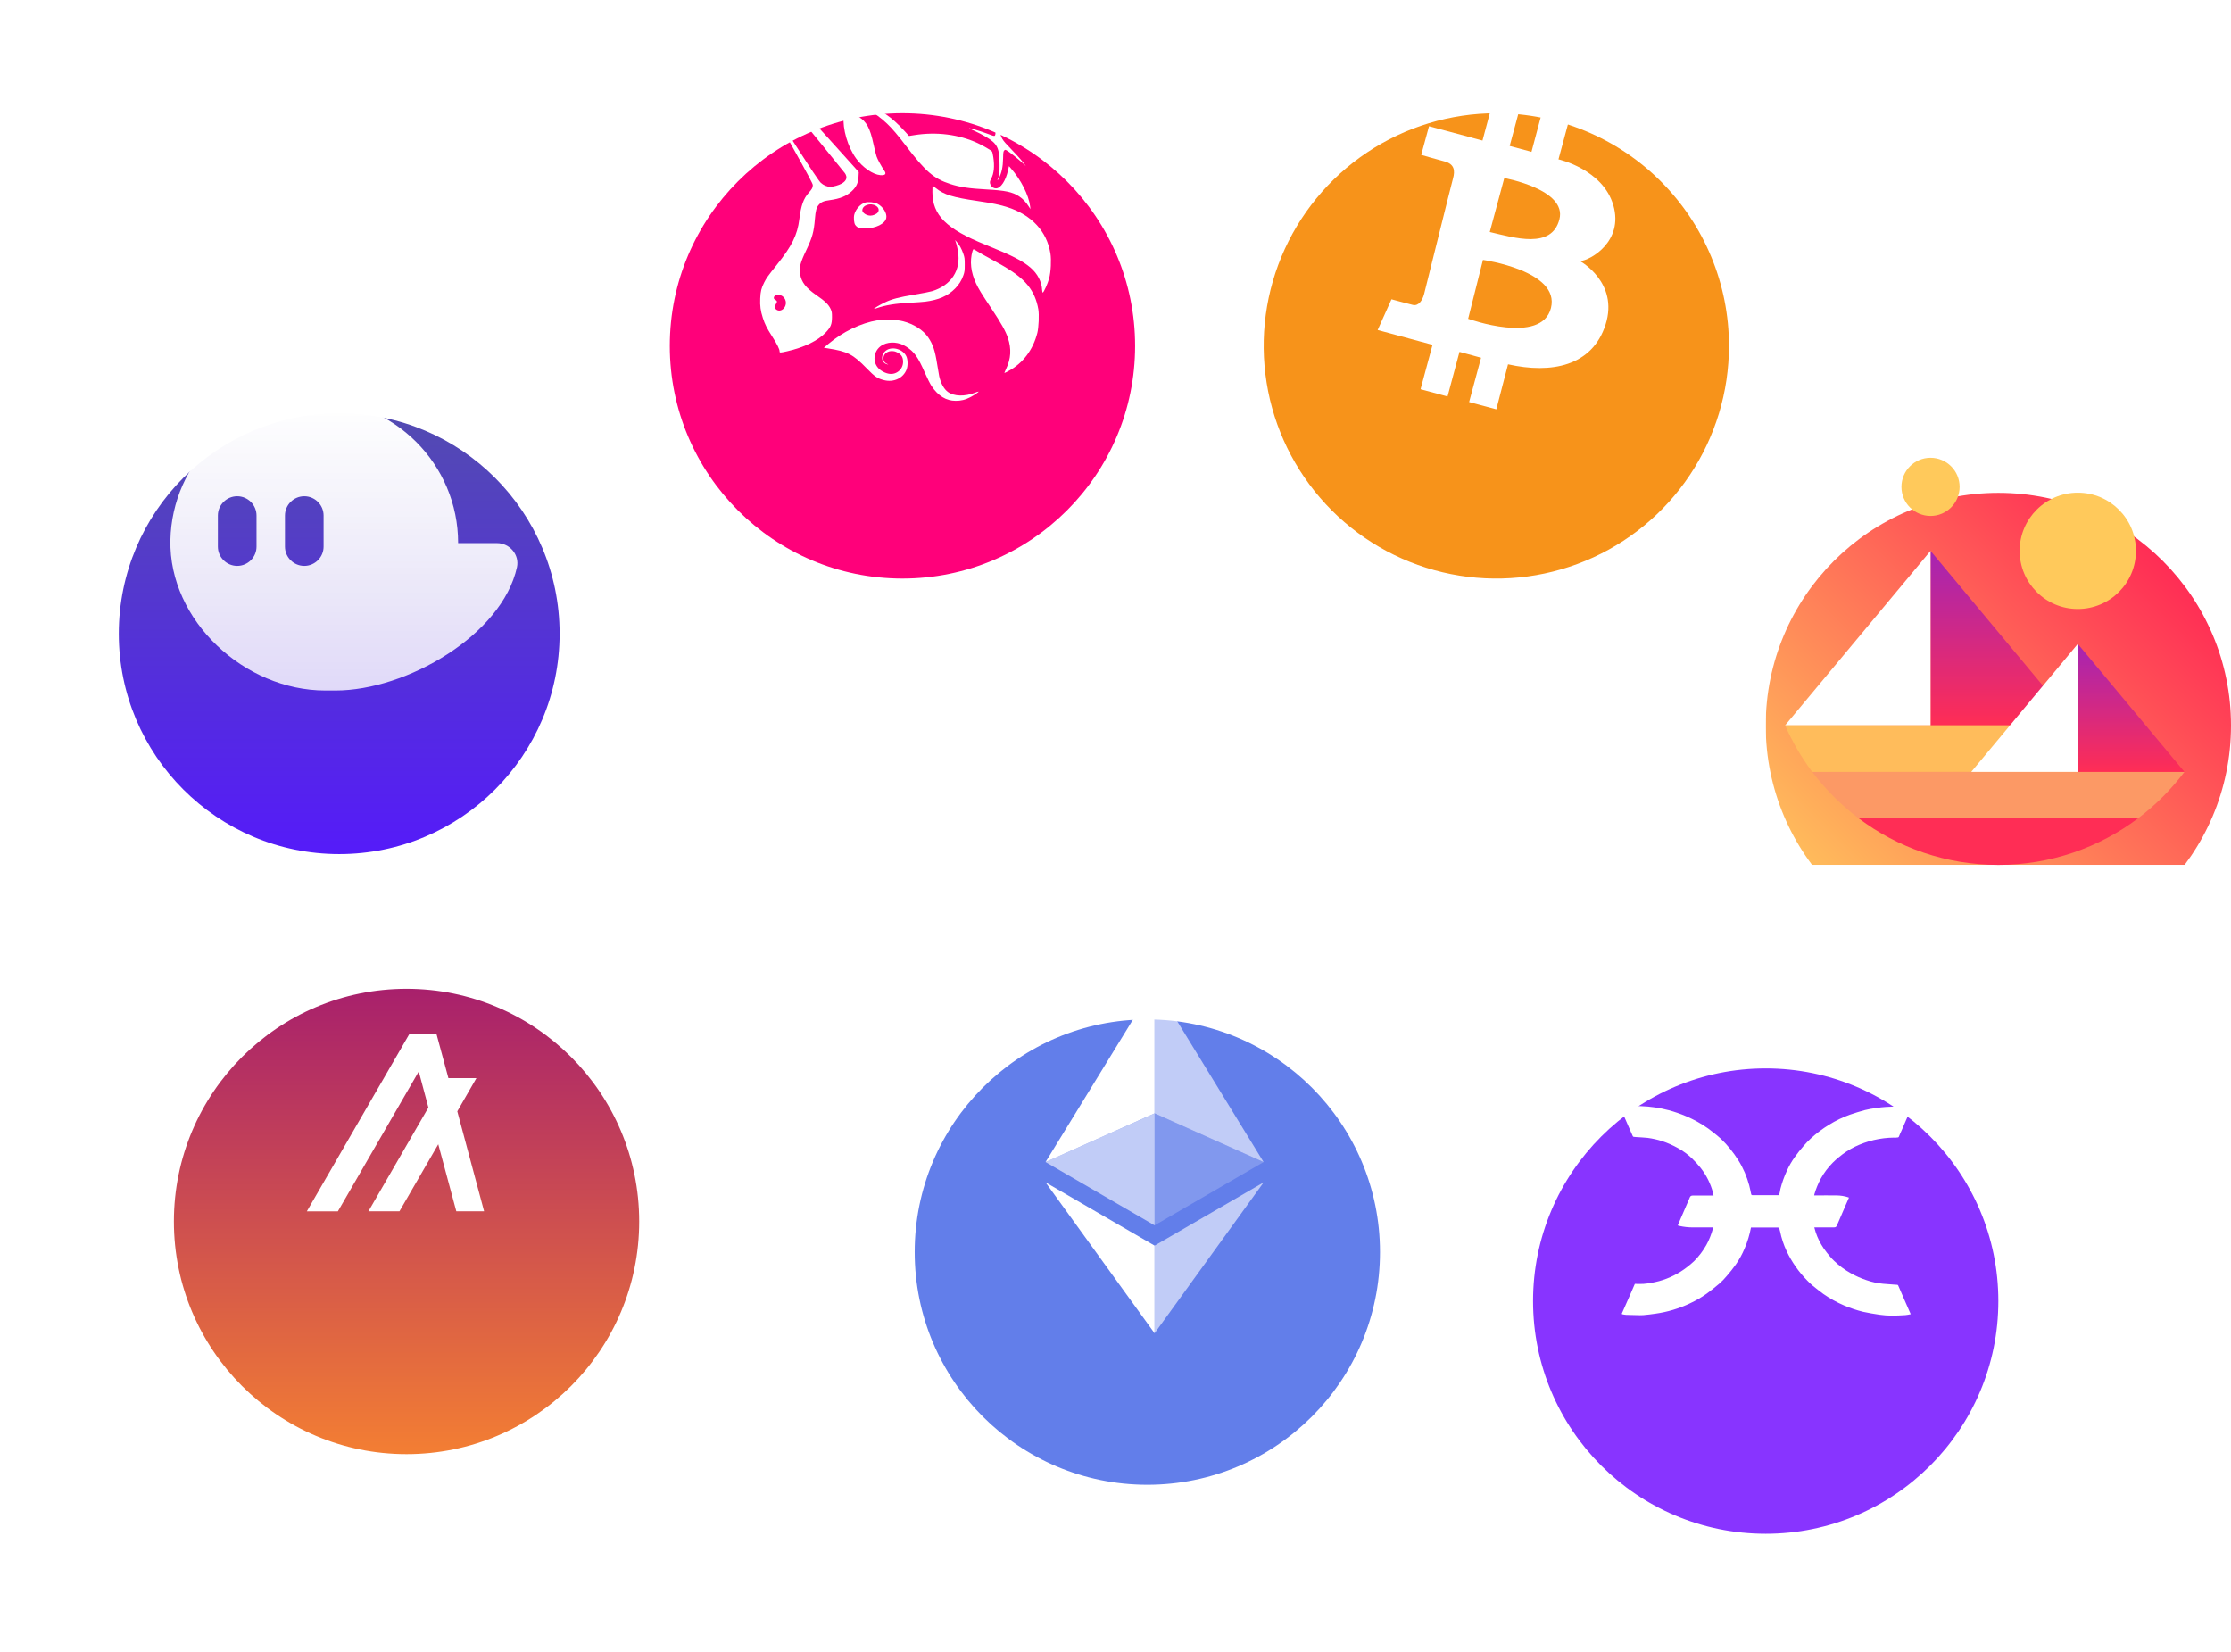 <svg width="335" height="248" viewBox="0 0 335 248" fill="none" xmlns="http://www.w3.org/2000/svg">
<g filter="url(#filter0_d_377_11256)">
<path d="M259.617 37.934C259.617 44.843 257.568 51.597 253.729 57.342C249.891 63.087 244.435 67.564 238.052 70.208C231.668 72.852 224.644 73.544 217.868 72.196C211.091 70.848 204.867 67.521 199.981 62.636C195.096 57.75 191.768 51.525 190.421 44.749C189.073 37.972 189.764 30.948 192.408 24.565C195.053 18.182 199.53 12.726 205.275 8.887C211.02 5.049 217.774 3 224.683 3C233.948 3 242.834 6.681 249.385 13.232C255.936 19.783 259.617 28.669 259.617 37.934Z" fill="#F7931A"/>
</g>
<path fill-rule="evenodd" clip-rule="evenodd" d="M214.577 18.952L222.606 21.102L224.4 14.414L228.414 15.503L226.69 21.915L229.964 22.795L231.692 16.313L235.776 17.405L234.016 23.922C234.016 23.922 240.685 25.399 242.254 30.823C243.823 36.247 238.805 39.096 237.256 39.204C237.256 39.204 243.099 42.408 241.092 48.712C239.085 55.016 232.924 56.144 226.442 54.699L224.683 61.457L220.599 60.364L222.393 53.711L219.154 52.828L217.359 59.529L213.307 58.44L215.104 51.771L206.863 49.548L208.94 44.936C208.94 44.936 211.265 45.572 212.145 45.781C213.024 45.991 213.59 45.076 213.837 44.161C214.085 43.247 217.817 28.089 218.169 26.841C218.522 25.593 218.379 24.618 216.899 24.233C215.419 23.849 213.405 23.249 213.405 23.249L214.577 18.952ZM222.676 39.026L220.452 47.864C220.452 47.864 231.476 51.844 232.886 46.245C234.296 40.646 222.676 39.026 222.676 39.026ZM223.698 34.834L225.88 26.736C225.88 26.736 235.318 28.425 234.156 32.932C232.994 37.438 227.43 35.711 223.698 34.834Z" fill="white"/>
<g filter="url(#filter1_d_377_11256)">
<path d="M135.51 72.867C154.803 72.867 170.444 57.227 170.444 37.934C170.444 18.64 154.803 3 135.51 3C116.217 3 100.576 18.64 100.576 37.934C100.576 57.227 116.217 72.867 135.51 72.867Z" fill="#FF007A"/>
</g>
<path d="M127.346 15.591C126.724 15.495 126.698 15.482 126.99 15.438C127.551 15.351 128.879 15.471 129.794 15.687C131.927 16.196 133.868 17.495 135.942 19.803L136.492 20.414L137.278 20.29C140.597 19.755 143.974 20.18 146.798 21.484C147.575 21.842 148.8 22.556 148.953 22.741C149.003 22.798 149.092 23.176 149.151 23.578C149.361 24.968 149.256 26.034 148.832 26.831C148.601 27.263 148.588 27.399 148.743 27.77C148.817 27.923 148.932 28.053 149.075 28.144C149.219 28.235 149.385 28.284 149.555 28.285C150.258 28.285 151.014 27.15 151.363 25.571L151.503 24.945L151.778 25.257C153.289 26.968 154.474 29.302 154.677 30.962L154.732 31.396L154.476 31.003C154.04 30.326 153.603 29.864 153.04 29.49C152.027 28.82 150.955 28.593 148.116 28.442C145.553 28.307 144.101 28.088 142.664 27.619C140.217 26.822 138.983 25.759 136.075 21.945C134.785 20.25 133.986 19.314 133.193 18.56C131.387 16.844 129.615 15.945 127.346 15.591Z" fill="white"/>
<path d="M149.531 19.375C149.596 18.239 149.749 17.49 150.059 16.807C150.181 16.536 150.297 16.314 150.314 16.314C150.295 16.467 150.255 16.617 150.194 16.759C149.969 17.423 149.932 18.331 150.087 19.386C150.284 20.726 150.397 20.918 151.812 22.366C152.478 23.045 153.251 23.901 153.531 24.27L154.039 24.938L153.531 24.46C152.908 23.877 151.476 22.735 151.159 22.573C150.948 22.464 150.915 22.466 150.784 22.595C150.664 22.717 150.638 22.896 150.622 23.75C150.596 25.078 150.415 25.933 149.976 26.785C149.74 27.243 149.703 27.147 149.917 26.625C150.076 26.237 150.092 26.067 150.092 24.78C150.092 22.195 149.784 21.575 147.983 20.51C147.441 20.195 146.884 19.907 146.315 19.645C146.033 19.532 145.76 19.4 145.498 19.248C145.548 19.198 147.304 19.709 148.009 19.982C149.061 20.385 149.234 20.438 149.363 20.388C149.448 20.355 149.489 20.106 149.531 19.375ZM128.555 23.796C127.291 22.056 126.509 19.386 126.677 17.39L126.73 16.772L127.018 16.824C127.56 16.923 128.492 17.27 128.928 17.536C130.125 18.263 130.645 19.222 131.171 21.68C131.326 22.401 131.529 23.215 131.623 23.492C131.771 23.936 132.339 24.973 132.802 25.647C133.134 26.132 132.911 26.361 132.177 26.296C131.055 26.193 129.535 25.145 128.555 23.796ZM147.998 36.754C142.088 34.374 140.007 32.309 140.007 28.824C140.007 28.311 140.024 27.892 140.044 27.892C140.066 27.892 140.295 28.06 140.553 28.267C141.751 29.228 143.094 29.639 146.808 30.18C148.994 30.501 150.225 30.759 151.36 31.134C154.967 32.331 157.199 34.758 157.731 38.064C157.884 39.025 157.795 40.826 157.544 41.776C157.347 42.527 156.742 43.878 156.583 43.931C156.539 43.944 156.496 43.776 156.482 43.542C156.421 42.302 155.795 41.092 154.74 40.186C153.541 39.158 151.932 38.337 147.996 36.754H147.998ZM143.85 37.741C143.78 37.319 143.684 36.902 143.564 36.492L143.411 36.042L143.692 36.357C144.079 36.793 144.387 37.348 144.644 38.09C144.843 38.656 144.865 38.824 144.863 39.743C144.863 40.647 144.839 40.835 144.655 41.346C144.4 42.095 143.973 42.774 143.409 43.328C142.328 44.429 140.941 45.035 138.937 45.289C138.588 45.333 137.575 45.407 136.682 45.453C134.433 45.571 132.955 45.811 131.625 46.278C131.505 46.332 131.376 46.363 131.245 46.37C131.193 46.315 132.097 45.776 132.845 45.416C133.9 44.907 134.948 44.629 137.299 44.239C138.461 44.044 139.662 43.811 139.965 43.717C142.843 42.835 144.321 40.56 143.847 37.741H143.85Z" fill="white"/>
<path d="M146.557 42.553C145.771 40.865 145.592 39.234 146.022 37.715C146.068 37.553 146.142 37.42 146.186 37.42C146.334 37.473 146.473 37.548 146.598 37.643C146.961 37.887 147.686 38.298 149.618 39.35C152.031 40.667 153.406 41.686 154.343 42.848C155.162 43.867 155.668 45.029 155.913 46.444C156.05 47.245 155.969 49.173 155.764 49.981C155.116 52.527 153.607 54.526 151.459 55.692C151.256 55.81 151.046 55.914 150.83 56.005C150.799 56.005 150.913 55.714 151.085 55.356C151.806 53.845 151.891 52.374 151.343 50.736C151.009 49.734 150.325 48.509 148.948 46.444C147.345 44.042 146.952 43.4 146.557 42.553ZM124.359 51.66C126.553 49.808 129.28 48.494 131.767 48.09C132.837 47.915 134.623 47.985 135.614 48.239C137.204 48.645 138.627 49.557 139.367 50.642C140.088 51.703 140.4 52.629 140.721 54.686C140.852 55.498 140.989 56.312 141.031 56.498C141.271 57.564 141.745 58.417 142.33 58.845C143.258 59.524 144.858 59.566 146.43 58.954C146.595 58.879 146.768 58.825 146.946 58.793C147.002 58.85 146.212 59.38 145.653 59.66C144.994 60.013 144.255 60.191 143.507 60.179C142.066 60.179 140.869 59.448 139.872 57.952C139.675 57.657 139.234 56.778 138.889 55.994C137.837 53.592 137.317 52.858 136.094 52.057C135.027 51.358 133.653 51.234 132.621 51.741C131.263 52.407 130.885 54.142 131.856 55.24C132.243 55.677 132.963 56.055 133.553 56.127C133.81 56.161 134.072 56.139 134.32 56.064C134.568 55.988 134.797 55.86 134.991 55.688C135.186 55.516 135.341 55.305 135.446 55.068C135.552 54.831 135.605 54.574 135.603 54.315C135.603 53.59 135.324 53.179 134.625 52.863C133.671 52.433 132.645 52.935 132.649 53.832C132.651 54.214 132.817 54.455 133.201 54.629C133.448 54.738 133.452 54.749 133.252 54.708C132.376 54.524 132.171 53.47 132.876 52.769C133.721 51.926 135.47 52.297 136.07 53.446C136.324 53.928 136.352 54.891 136.131 55.472C135.64 56.771 134.204 57.452 132.747 57.081C131.756 56.828 131.352 56.555 130.158 55.324C128.081 53.184 127.276 52.769 124.28 52.302L123.706 52.212L124.361 51.66H124.359Z" fill="white"/>
<path fill-rule="evenodd" clip-rule="evenodd" d="M114.104 10.313L114.314 10.569C122.41 20.481 126.593 25.625 126.859 25.992C127.296 26.599 127.132 27.143 126.381 27.571C125.964 27.809 125.104 28.049 124.676 28.049C124.189 28.049 123.641 27.815 123.241 27.438C122.96 27.169 121.822 25.47 119.196 21.394C117.966 19.467 116.72 17.551 115.458 15.645C115.351 15.545 115.353 15.547 118.99 22.055C121.274 26.143 122.047 27.586 122.047 27.78C122.047 28.173 121.938 28.378 121.453 28.92C120.645 29.822 120.285 30.835 120.023 32.931C119.731 35.282 118.91 36.942 116.63 39.782C115.298 41.446 115.08 41.752 114.742 42.422C114.318 43.265 114.202 43.738 114.154 44.804C114.104 45.931 114.202 46.66 114.547 47.736C114.849 48.679 115.163 49.304 115.966 50.548C116.661 51.625 117.06 52.424 117.06 52.736C117.06 52.985 117.108 52.985 118.185 52.743C120.759 52.162 122.848 51.138 124.025 49.885C124.752 49.109 124.923 48.681 124.929 47.618C124.931 46.924 124.907 46.778 124.72 46.378C124.414 45.727 123.857 45.186 122.63 44.348C121.021 43.247 120.335 42.361 120.145 41.145C119.988 40.147 120.169 39.442 121.06 37.577C121.979 35.647 122.209 34.826 122.364 32.881C122.462 31.623 122.6 31.127 122.962 30.73C123.337 30.315 123.678 30.173 124.61 30.047C126.13 29.839 127.097 29.446 127.892 28.715C128.582 28.077 128.87 27.464 128.914 26.542L128.949 25.844L128.562 25.394C128.008 24.748 123.42 19.686 114.798 10.206L114.567 9.955L114.104 10.316V10.313ZM117.846 46.081C117.999 45.812 118.044 45.494 117.974 45.193C117.903 44.891 117.722 44.627 117.466 44.452C116.969 44.12 116.194 44.278 116.194 44.71C116.194 44.841 116.266 44.937 116.429 45.022C116.707 45.164 116.726 45.326 116.51 45.651C116.29 45.983 116.307 46.276 116.56 46.474C116.966 46.793 117.543 46.616 117.849 46.081H117.846ZM129.907 30.413C129.193 30.632 128.501 31.389 128.285 32.182C128.154 32.664 128.228 33.514 128.425 33.776C128.741 34.199 129.049 34.311 129.879 34.304C131.503 34.293 132.914 33.597 133.08 32.726C133.215 32.012 132.593 31.023 131.739 30.586C131.298 30.363 130.361 30.274 129.907 30.413ZM131.807 31.898C132.058 31.542 131.946 31.156 131.523 30.898C130.711 30.402 129.484 30.811 129.484 31.579C129.484 31.959 130.123 32.376 130.708 32.376C131.102 32.376 131.634 32.143 131.807 31.898Z" fill="white"/>
<g filter="url(#filter2_d_377_11256)">
<circle cx="61.046" cy="169.395" r="34.934" fill="url(#paint0_linear_377_11256)"/>
</g>
<path d="M72.691 181.867H68.518L65.808 171.801L59.981 181.868H55.322L64.328 166.285L62.879 160.875L50.735 181.871H46.075L61.464 155.255H65.544L67.331 161.868H71.54L68.666 166.858L72.691 181.867Z" fill="white"/>
<g filter="url(#filter3_d_377_11256)">
<path d="M172.281 208.925C191.575 208.925 207.215 193.285 207.215 173.991C207.215 154.698 191.575 139.058 172.281 139.058C152.988 139.058 137.348 154.698 137.348 173.991C137.348 193.285 152.988 208.925 172.281 208.925Z" fill="#627EEA"/>
</g>
<path d="M173.369 147.791V167.157L189.737 174.472L173.369 147.791Z" fill="white" fill-opacity="0.602"/>
<path d="M173.369 147.791L156.998 174.472L173.369 167.157V147.791Z" fill="white"/>
<path d="M173.369 187.022V200.181L189.748 177.52L173.369 187.022Z" fill="white" fill-opacity="0.602"/>
<path d="M173.369 200.181V187.02L156.998 177.52L173.369 200.181Z" fill="white"/>
<path d="M173.369 183.976L189.737 174.472L173.369 167.162V183.976Z" fill="white" fill-opacity="0.2"/>
<path d="M156.998 174.472L173.369 183.976V167.162L156.998 174.472Z" fill="white" fill-opacity="0.602"/>
<g filter="url(#filter4_d_377_11256)">
<path d="M50.933 114.236C69.211 114.236 84.028 99.419 84.028 81.141C84.028 62.863 69.211 48.046 50.933 48.046C32.655 48.046 17.838 62.863 17.838 81.141C17.838 99.419 32.655 114.236 50.933 114.236Z" fill="url(#paint1_linear_377_11256)"/>
</g>
<path d="M74.626 81.544H68.792C68.792 69.654 59.12 60.016 47.188 60.016C35.404 60.016 25.823 69.418 25.588 81.105C25.346 93.184 36.719 103.674 48.843 103.674H50.368C61.057 103.674 75.384 95.336 77.622 85.177C78.035 83.304 76.551 81.544 74.626 81.544ZM38.518 82.074C38.518 83.664 37.213 84.964 35.617 84.964C34.022 84.964 32.717 83.663 32.717 82.074V77.398C32.717 75.808 34.022 74.507 35.617 74.507C37.213 74.507 38.518 75.808 38.518 77.398V82.074ZM48.59 82.074C48.59 83.664 47.285 84.964 45.69 84.964C44.094 84.964 42.789 83.663 42.789 82.074V77.398C42.789 75.808 44.094 74.507 45.69 74.507C47.285 74.507 48.59 75.808 48.59 77.398V82.074Z" fill="url(#paint2_linear_377_11256)"/>
<g clip-path="url(#clip0_377_11256)">
<g filter="url(#filter5_d_377_11256)">
<path d="M300.066 129.865C319.36 129.865 335 114.224 335 94.931C335 75.637 319.36 59.997 300.066 59.997C280.773 59.997 265.133 75.637 265.133 94.931C265.133 114.224 280.773 129.865 300.066 129.865Z" fill="url(#paint3_linear_377_11256)"/>
</g>
<path fill-rule="evenodd" clip-rule="evenodd" d="M289.883 82.704V108.904H311.717L289.883 82.704Z" fill="url(#paint4_linear_377_11256)"/>
<path fill-rule="evenodd" clip-rule="evenodd" d="M268.049 108.904H289.883V82.704L268.049 108.904Z" fill="white"/>
<path fill-rule="evenodd" clip-rule="evenodd" d="M272.119 115.891C274.11 118.529 276.468 120.887 279.106 122.878H321.026C323.664 120.887 326.022 118.529 328.013 115.891H272.119Z" fill="#FC9965"/>
<path fill-rule="evenodd" clip-rule="evenodd" d="M279.106 122.878C284.94 127.262 292.206 129.864 300.066 129.864C307.927 129.864 315.193 127.262 321.027 122.878H279.106Z" fill="#FF2D55"/>
<path fill-rule="evenodd" clip-rule="evenodd" d="M311.996 96.677V115.891H328.013L311.996 96.677Z" fill="url(#paint5_linear_377_11256)"/>
<path fill-rule="evenodd" clip-rule="evenodd" d="M311.996 108.904H268.049C269.132 111.402 270.512 113.743 272.119 115.891H312.013V108.904H311.996Z" fill="#FFBC5B"/>
<path fill-rule="evenodd" clip-rule="evenodd" d="M295.997 115.891H311.996V96.677L295.997 115.891Z" fill="white"/>
<path d="M311.996 91.437C316.819 91.437 320.729 87.527 320.729 82.704C320.729 77.88 316.819 73.971 311.996 73.971C307.173 73.971 303.262 77.88 303.262 82.704C303.262 87.527 307.173 91.437 311.996 91.437Z" fill="#FFC95B"/>
<path d="M289.883 77.464C292.295 77.464 294.25 75.509 294.25 73.097C294.25 70.686 292.295 68.731 289.883 68.731C287.471 68.731 285.516 70.686 285.516 73.097C285.516 75.509 287.471 77.464 289.883 77.464Z" fill="#FFC95B"/>
</g>
<g filter="url(#filter6_d_377_11256)">
<path d="M265.133 216.28C284.426 216.28 300.066 200.639 300.066 181.346C300.066 162.052 284.426 146.412 265.133 146.412C245.839 146.412 230.199 162.052 230.199 181.346C230.199 200.639 245.839 216.28 265.133 216.28Z" fill="#8834FF"/>
</g>
<path d="M245.482 192.765C245.899 192.765 246.338 192.787 246.755 192.765C247.548 192.706 248.343 192.547 249.118 192.35C250.646 191.933 252.077 191.217 253.327 190.243C253.685 189.966 254.041 189.669 254.38 189.35C255.094 188.636 255.711 187.822 256.207 186.949C256.644 186.174 256.96 185.34 257.2 184.486C257.22 184.427 257.22 184.346 257.24 184.287H254.122C253.474 184.284 252.828 184.211 252.196 184.069C252.139 184.046 252.079 184.032 252.017 184.03C251.987 184.014 251.959 183.993 251.936 183.968C252.115 183.573 252.275 183.195 252.434 182.798L253.646 179.997C253.685 179.863 253.744 179.736 253.823 179.621C253.909 179.541 254.024 179.498 254.142 179.501C255.115 179.482 256.067 179.501 257.041 179.501H257.299C257.259 179.342 257.259 179.224 257.22 179.086C256.868 177.743 256.247 176.485 255.393 175.39C254.973 174.855 254.514 174.352 254.021 173.883C253.405 173.303 252.718 172.802 251.978 172.392C251.206 171.958 250.395 171.599 249.554 171.32C248.854 171.101 248.137 170.942 247.41 170.844C246.834 170.783 246.277 170.763 245.703 170.724C245.563 170.724 245.423 170.705 245.286 170.685C245.257 170.676 245.232 170.661 245.211 170.64C245.19 170.619 245.174 170.593 245.166 170.565C244.967 170.108 244.768 169.672 244.57 169.215C244.33 168.678 244.111 168.143 243.875 167.626C243.696 167.189 243.498 166.774 243.299 166.316L243.716 166.196C244.589 166.078 245.485 166.039 246.378 166.078C247.799 166.126 249.211 166.332 250.587 166.694C251.46 166.932 252.334 167.229 253.168 167.587C254.34 168.082 255.452 168.7 256.486 169.434C256.941 169.77 257.397 170.128 257.836 170.486C258.032 170.646 258.231 170.825 258.43 171.001C259.423 171.956 260.296 173.047 261.032 174.22C261.766 175.39 262.303 176.661 262.661 177.993C262.779 178.429 262.858 178.888 262.958 179.324C262.969 179.358 262.991 179.387 263.019 179.408C263.048 179.429 263.082 179.441 263.117 179.442H267.148C267.229 179.124 267.288 178.807 267.347 178.488C267.587 177.556 267.903 176.661 268.301 175.807C268.617 175.093 269.015 174.399 269.471 173.763C269.888 173.187 270.325 172.611 270.803 172.076C271.154 171.661 271.532 171.269 271.934 170.903C272.769 170.145 273.673 169.467 274.635 168.877C275.628 168.261 276.661 167.764 277.752 167.368C278.508 167.111 279.261 166.873 280.017 166.674C280.591 166.534 281.148 166.434 281.744 166.355C282.22 166.277 282.717 166.237 283.213 166.196C283.532 166.176 283.829 166.157 284.147 166.157C284.623 166.157 285.08 166.137 285.536 166.157C285.995 166.178 286.451 166.277 286.907 166.355C286.927 166.355 286.927 166.377 286.966 166.414L286.628 167.209C286.272 168.043 285.914 168.877 285.536 169.731C285.392 170.03 285.259 170.336 285.139 170.646C285.06 170.842 284.861 170.763 284.724 170.803C284.604 170.825 284.506 170.825 284.385 170.803C282.356 170.823 280.355 171.291 278.527 172.174C277.673 172.592 276.872 173.112 276.143 173.724C275.846 173.982 275.51 174.239 275.231 174.536C274.514 175.252 273.899 176.065 273.403 176.96C273.005 177.698 272.686 178.477 272.451 179.283C272.429 179.342 272.429 179.423 272.41 179.482H272.628C273.661 179.482 274.713 179.46 275.746 179.482C276.362 179.482 276.977 179.58 277.573 179.779C277.595 179.8 277.613 179.8 277.632 179.82L277.058 181.13C276.661 182.062 276.244 182.997 275.846 183.949C275.726 184.228 275.648 184.287 275.329 184.287H272.429C272.51 184.564 272.569 184.802 272.648 185.043C272.927 185.877 273.325 186.669 273.82 187.405C274.119 187.842 274.436 188.239 274.774 188.636C274.971 188.874 275.189 189.112 275.407 189.311C276.143 190.025 276.979 190.643 277.87 191.139C278.626 191.575 279.44 191.933 280.274 192.208C281.069 192.488 281.903 192.667 282.757 192.745L284.324 192.866C284.523 192.887 284.722 192.887 284.92 192.905C284.96 192.927 285.001 192.944 285.021 192.986C285.357 193.778 285.695 194.573 286.054 195.368L286.905 197.313C286.628 197.374 286.37 197.433 286.093 197.453C285.416 197.492 284.722 197.531 284.047 197.531C283.431 197.531 282.816 197.472 282.22 197.394C281.394 197.277 280.572 197.132 279.757 196.957C278.779 196.717 277.822 196.398 276.897 196.003C275.794 195.531 274.743 194.946 273.761 194.256C273.25 193.877 272.746 193.486 272.253 193.084C271.929 192.82 271.623 192.535 271.338 192.23C270.083 190.954 269.05 189.479 268.281 187.864C267.831 186.907 267.498 185.9 267.288 184.864C267.248 184.763 267.229 184.645 267.207 184.545C267.207 184.348 267.109 184.307 266.929 184.307H262.919C262.719 185.385 262.399 186.437 261.965 187.444C261.612 188.299 261.166 189.112 260.635 189.868C260.219 190.452 259.775 191.015 259.303 191.556C258.963 191.968 258.592 192.352 258.192 192.706C257.576 193.243 256.921 193.739 256.266 194.235C255.478 194.794 254.641 195.28 253.764 195.686C252.132 196.463 250.39 196.985 248.6 197.234C247.984 197.333 247.369 197.394 246.755 197.453C246.405 197.473 246.053 197.473 245.703 197.453C245.185 197.453 244.67 197.431 244.175 197.414C243.993 197.392 243.814 197.374 243.637 197.333C243.537 197.313 243.498 197.274 243.557 197.156C243.954 196.241 244.371 195.328 244.768 194.414C245.009 193.859 245.227 193.344 245.482 192.767V192.765Z" fill="white"/>
<defs>
<filter id="filter0_d_377_11256" x="172.749" y="0" width="103.867" height="103.867" filterUnits="userSpaceOnUse" color-interpolation-filters="sRGB">
<feFlood flood-opacity="0" result="BackgroundImageFix"/>
<feColorMatrix in="SourceAlpha" type="matrix" values="0 0 0 0 0 0 0 0 0 0 0 0 0 0 0 0 0 0 127 0" result="hardAlpha"/>
<feOffset dy="14"/>
<feGaussianBlur stdDeviation="8.5"/>
<feComposite in2="hardAlpha" operator="out"/>
<feColorMatrix type="matrix" values="0 0 0 0 0 0 0 0 0 0 0 0 0 0 0 0 0 0 0.03 0"/>
<feBlend mode="normal" in2="BackgroundImageFix" result="effect1_dropShadow_377_11256"/>
<feBlend mode="normal" in="SourceGraphic" in2="effect1_dropShadow_377_11256" result="shape"/>
</filter>
<filter id="filter1_d_377_11256" x="83.576" y="0" width="103.867" height="103.867" filterUnits="userSpaceOnUse" color-interpolation-filters="sRGB">
<feFlood flood-opacity="0" result="BackgroundImageFix"/>
<feColorMatrix in="SourceAlpha" type="matrix" values="0 0 0 0 0 0 0 0 0 0 0 0 0 0 0 0 0 0 127 0" result="hardAlpha"/>
<feOffset dy="14"/>
<feGaussianBlur stdDeviation="8.5"/>
<feComposite in2="hardAlpha" operator="out"/>
<feColorMatrix type="matrix" values="0 0 0 0 0 0 0 0 0 0 0 0 0 0 0 0 0 0 0.03 0"/>
<feBlend mode="normal" in2="BackgroundImageFix" result="effect1_dropShadow_377_11256"/>
<feBlend mode="normal" in="SourceGraphic" in2="effect1_dropShadow_377_11256" result="shape"/>
</filter>
<filter id="filter2_d_377_11256" x="9.112" y="131.461" width="103.867" height="103.867" filterUnits="userSpaceOnUse" color-interpolation-filters="sRGB">
<feFlood flood-opacity="0" result="BackgroundImageFix"/>
<feColorMatrix in="SourceAlpha" type="matrix" values="0 0 0 0 0 0 0 0 0 0 0 0 0 0 0 0 0 0 127 0" result="hardAlpha"/>
<feOffset dy="14"/>
<feGaussianBlur stdDeviation="8.5"/>
<feComposite in2="hardAlpha" operator="out"/>
<feColorMatrix type="matrix" values="0 0 0 0 0 0 0 0 0 0 0 0 0 0 0 0 0 0 0.03 0"/>
<feBlend mode="normal" in2="BackgroundImageFix" result="effect1_dropShadow_377_11256"/>
<feBlend mode="normal" in="SourceGraphic" in2="effect1_dropShadow_377_11256" result="shape"/>
</filter>
<filter id="filter3_d_377_11256" x="120.348" y="136.058" width="103.867" height="103.867" filterUnits="userSpaceOnUse" color-interpolation-filters="sRGB">
<feFlood flood-opacity="0" result="BackgroundImageFix"/>
<feColorMatrix in="SourceAlpha" type="matrix" values="0 0 0 0 0 0 0 0 0 0 0 0 0 0 0 0 0 0 127 0" result="hardAlpha"/>
<feOffset dy="14"/>
<feGaussianBlur stdDeviation="8.5"/>
<feComposite in2="hardAlpha" operator="out"/>
<feColorMatrix type="matrix" values="0 0 0 0 0 0 0 0 0 0 0 0 0 0 0 0 0 0 0.03 0"/>
<feBlend mode="normal" in2="BackgroundImageFix" result="effect1_dropShadow_377_11256"/>
<feBlend mode="normal" in="SourceGraphic" in2="effect1_dropShadow_377_11256" result="shape"/>
</filter>
<filter id="filter4_d_377_11256" x="0.838" y="45.046" width="100.19" height="100.19" filterUnits="userSpaceOnUse" color-interpolation-filters="sRGB">
<feFlood flood-opacity="0" result="BackgroundImageFix"/>
<feColorMatrix in="SourceAlpha" type="matrix" values="0 0 0 0 0 0 0 0 0 0 0 0 0 0 0 0 0 0 127 0" result="hardAlpha"/>
<feOffset dy="14"/>
<feGaussianBlur stdDeviation="8.5"/>
<feComposite in2="hardAlpha" operator="out"/>
<feColorMatrix type="matrix" values="0 0 0 0 0 0 0 0 0 0 0 0 0 0 0 0 0 0 0.03 0"/>
<feBlend mode="normal" in2="BackgroundImageFix" result="effect1_dropShadow_377_11256"/>
<feBlend mode="normal" in="SourceGraphic" in2="effect1_dropShadow_377_11256" result="shape"/>
</filter>
<filter id="filter5_d_377_11256" x="248.133" y="56.997" width="103.867" height="103.867" filterUnits="userSpaceOnUse" color-interpolation-filters="sRGB">
<feFlood flood-opacity="0" result="BackgroundImageFix"/>
<feColorMatrix in="SourceAlpha" type="matrix" values="0 0 0 0 0 0 0 0 0 0 0 0 0 0 0 0 0 0 127 0" result="hardAlpha"/>
<feOffset dy="14"/>
<feGaussianBlur stdDeviation="8.5"/>
<feComposite in2="hardAlpha" operator="out"/>
<feColorMatrix type="matrix" values="0 0 0 0 0 0 0 0 0 0 0 0 0 0 0 0 0 0 0.03 0"/>
<feBlend mode="normal" in2="BackgroundImageFix" result="effect1_dropShadow_377_11256"/>
<feBlend mode="normal" in="SourceGraphic" in2="effect1_dropShadow_377_11256" result="shape"/>
</filter>
<filter id="filter6_d_377_11256" x="213.199" y="143.412" width="103.867" height="103.867" filterUnits="userSpaceOnUse" color-interpolation-filters="sRGB">
<feFlood flood-opacity="0" result="BackgroundImageFix"/>
<feColorMatrix in="SourceAlpha" type="matrix" values="0 0 0 0 0 0 0 0 0 0 0 0 0 0 0 0 0 0 127 0" result="hardAlpha"/>
<feOffset dy="14"/>
<feGaussianBlur stdDeviation="8.5"/>
<feComposite in2="hardAlpha" operator="out"/>
<feColorMatrix type="matrix" values="0 0 0 0 0 0 0 0 0 0 0 0 0 0 0 0 0 0 0.03 0"/>
<feBlend mode="normal" in2="BackgroundImageFix" result="effect1_dropShadow_377_11256"/>
<feBlend mode="normal" in="SourceGraphic" in2="effect1_dropShadow_377_11256" result="shape"/>
</filter>
<linearGradient id="paint0_linear_377_11256" x1="61.046" y1="134.461" x2="61.046" y2="204.328" gradientUnits="userSpaceOnUse">
<stop stop-color="#A8206C"/>
<stop offset="1" stop-color="#F37E33"/>
</linearGradient>
<linearGradient id="paint1_linear_377_11256" x1="50.933" y1="48.046" x2="50.933" y2="114.236" gradientUnits="userSpaceOnUse">
<stop stop-color="#534BB1"/>
<stop offset="1" stop-color="#551BF9"/>
</linearGradient>
<linearGradient id="paint2_linear_377_11256" x1="51.638" y1="60.016" x2="51.638" y2="103.674" gradientUnits="userSpaceOnUse">
<stop stop-color="white"/>
<stop offset="1" stop-color="white" stop-opacity="0.82"/>
</linearGradient>
<linearGradient id="paint3_linear_377_11256" x1="324.768" y1="70.229" x2="275.365" y2="119.632" gradientUnits="userSpaceOnUse">
<stop stop-color="#FF2D55"/>
<stop offset="1" stop-color="#FFBC5B"/>
</linearGradient>
<linearGradient id="paint4_linear_377_11256" x1="300.792" y1="82.704" x2="300.792" y2="108.904" gradientUnits="userSpaceOnUse">
<stop stop-color="#A524B3"/>
<stop offset="1" stop-color="#FF2D55"/>
</linearGradient>
<linearGradient id="paint5_linear_377_11256" x1="319.999" y1="96.677" x2="319.999" y2="115.891" gradientUnits="userSpaceOnUse">
<stop stop-color="#A524B3"/>
<stop offset="1" stop-color="#FF2D55"/>
</linearGradient>
<clipPath id="clip0_377_11256">
<rect width="69.867" height="69.867" fill="white" transform="translate(265.133 59.997)"/>
</clipPath>
</defs>
</svg>
